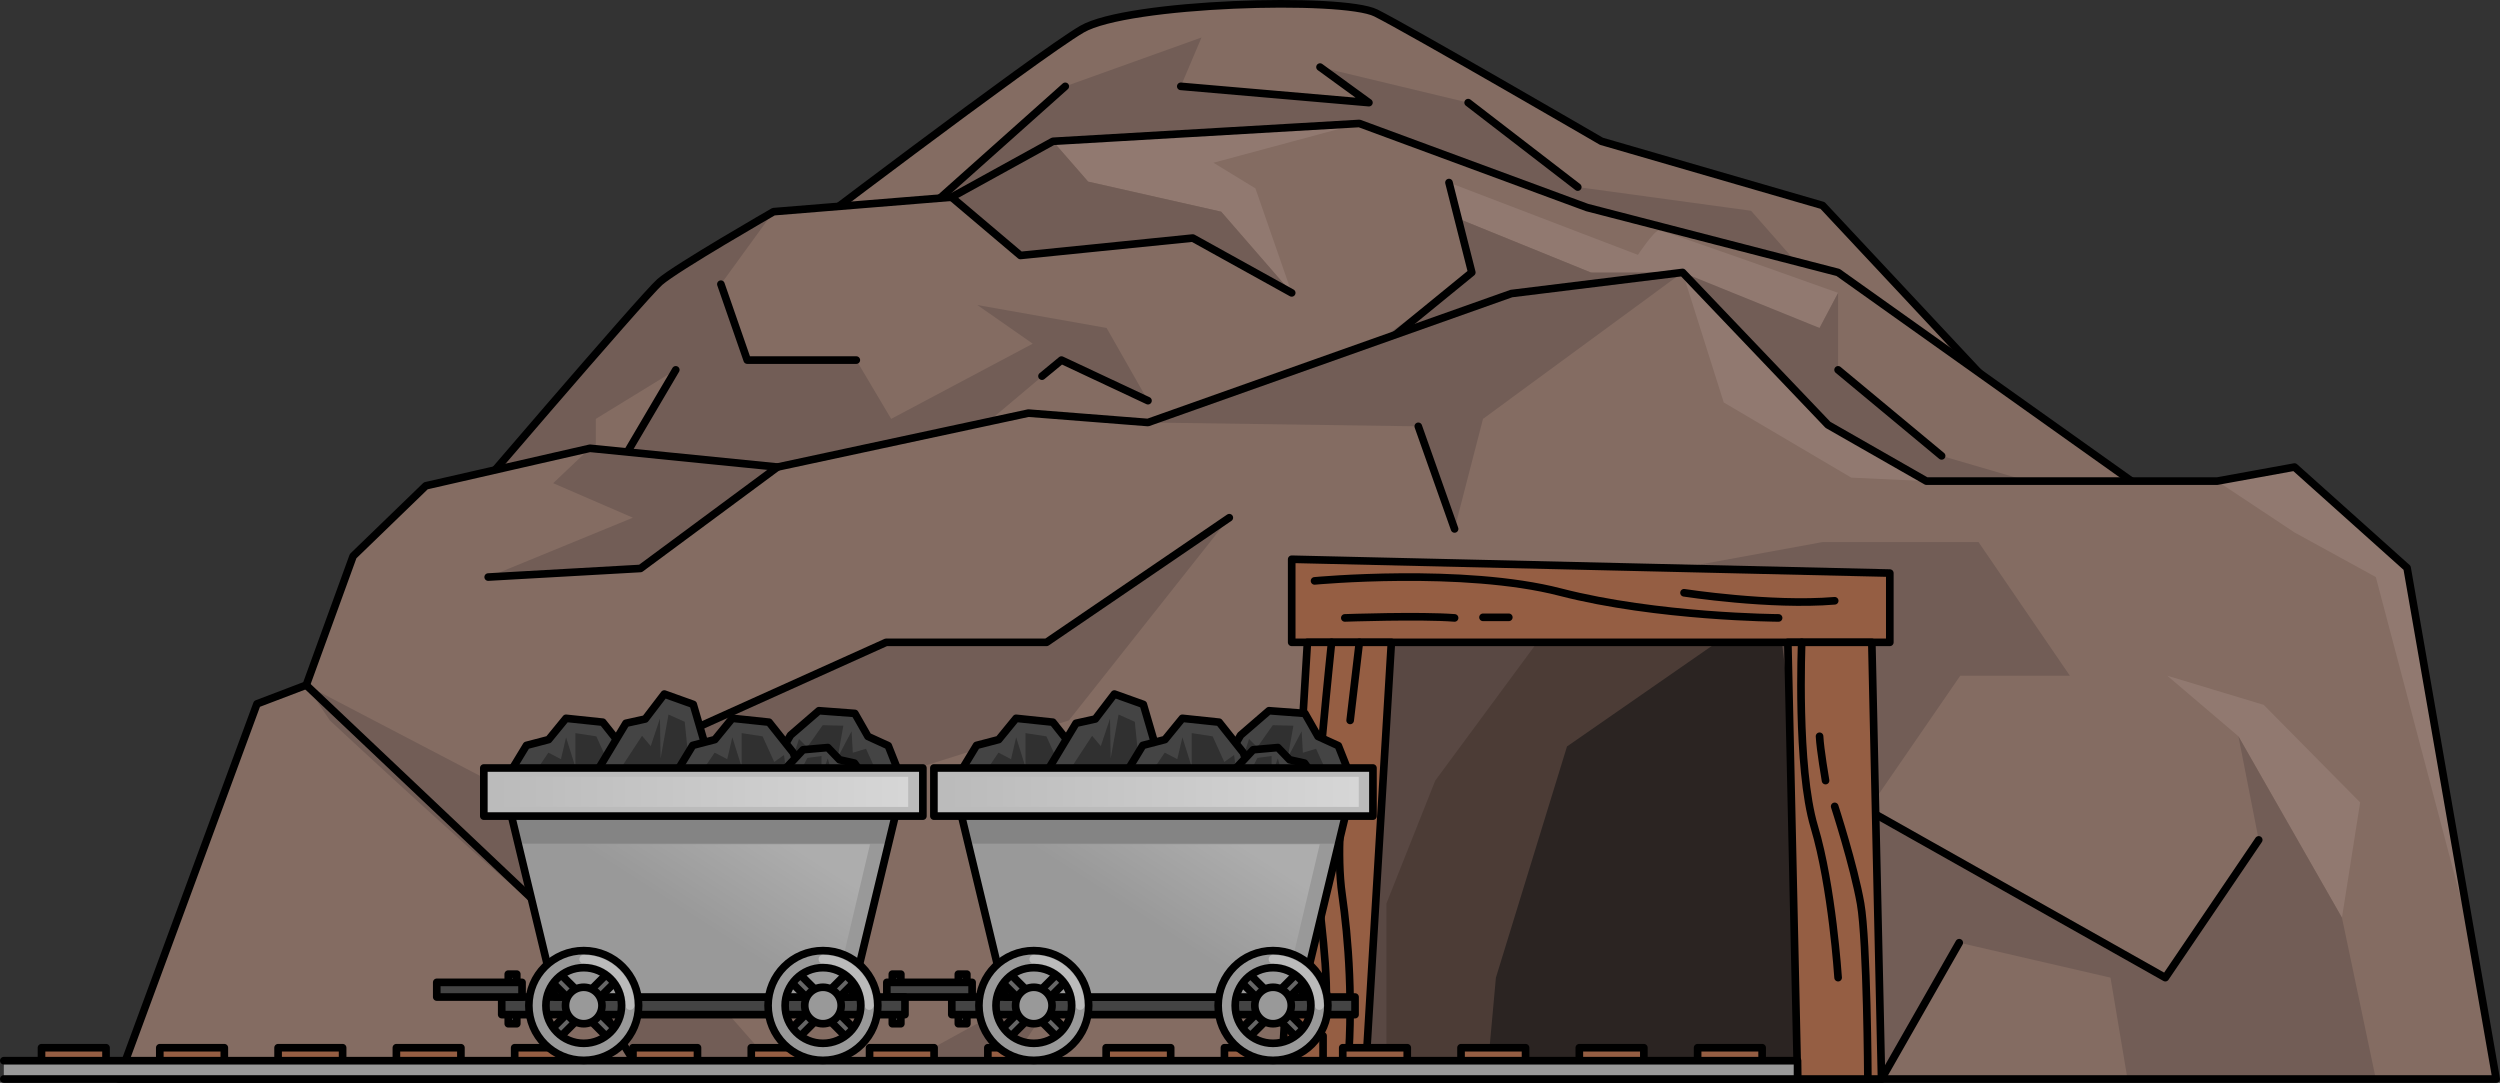 <?xml version="1.0" encoding="utf-8"?>
<!-- Generator: Adobe Illustrator 25.2.1, SVG Export Plug-In . SVG Version: 6.00 Build 0)  -->
<svg version="1.1" id="Camada_1" xmlns="http://www.w3.org/2000/svg" xmlns:xlink="http://www.w3.org/1999/xlink" x="0px" y="0px"
	 width="327.257px" height="141.746px" viewBox="0 0 327.257 141.746" enable-background="new 0 0 327.257 141.746"
	 xml:space="preserve">
<rect x="0" y="0" width="327.257" height="141.746" fill="#333333" stroke="none"/>
<g>
	<g>
		<path fill="#846C62" d="M102.077,32.855c0,0,33.595-25.563,39.555-29.037c5.96-3.474,34.137-4.287,38.472-2.12
			s29.531,16.797,29.531,16.797l28.942,8.399l30.662,32.782L102.077,32.855z"/>
		<polygon fill="#725D56" points="157.283,4.904 154.569,11.303 179.194,13.436 172.795,8.782 192.185,13.436 206.533,24.488 
			229.219,27.59 244.537,45.041 111.329,35.54 139.445,11.303 		"/>
		<path fill="none" stroke="#000000" stroke-linecap="round" stroke-linejoin="round" stroke-miterlimit="10" d="M102.077,32.855
			c0,0,33.595-25.563,39.555-29.037c5.96-3.474,34.137-4.287,38.472-2.12s29.531,16.797,29.531,16.797l28.942,8.399l30.662,32.782
			L102.077,32.855z"/>
		
			<line fill="none" stroke="#000000" stroke-linecap="round" stroke-linejoin="round" stroke-miterlimit="10" x1="139.445" y1="11.303" x2="121.412" y2="27.396"/>
		<polyline fill="none" stroke="#000000" stroke-linecap="round" stroke-linejoin="round" stroke-miterlimit="10" points="
			154.569,11.303 179.194,13.436 172.795,8.782 		"/>
		
			<line fill="none" stroke="#000000" stroke-linecap="round" stroke-linejoin="round" stroke-miterlimit="10" x1="192.185" y1="13.436" x2="206.533" y2="24.488"/>
	</g>
	<g>
		<path fill="#846C62" d="M58.729,68.617c0,0,25.467-29.802,27.634-31.698s14.901-9.211,14.901-9.211l23.3-1.896l13.275-7.315
			l40.104-2.336l29.812,11.005l32.858,8.498l47.861,34.038L58.729,68.617z"/>
		<polygon fill="#917970" points="137.839,18.495 142.44,23.772 159.856,27.707 169.087,38.338 164.337,24.662 158.841,21.303 
			177.943,16.16 		"/>
		<path fill="#917970" d="M190.408,28.417l-0.73-4.518l24.73,9.465c0,0,2.137-3.206,2.748-3.206c0.611,0,23.458,8.181,23.458,8.181
			l-2.428,4.592l-29.95-7.267L190.408,28.417z"/>
		<path fill="#725D56" d="M86.363,36.918c-1.664,1.456-17.059,19.357-24.119,27.593l15.75-3.374v-6.306l10.464-6.417L77.994,65.668
			h38.932l22.022-18.531l11.324,5.313l-5.416-9.52l-16.919-3.001l7.251,5.06l-18.531,9.843l-4.565-7.694H97.816l-3.448-9.937
			l6.897-9.494C101.264,27.707,88.53,35.022,86.363,36.918z"/>
		<polygon fill="#725D56" points="137.839,18.495 142.44,23.772 159.856,27.707 169.087,38.338 156.137,31.161 133.577,33.441 
			124.564,25.81 		"/>
		<polygon fill="#725D56" points="220.253,35.663 208.235,35.663 190.408,28.417 192.661,35.663 175.346,48.415 		"/>
		<polygon fill="#725D56" points="220.253,35.663 238.185,42.93 240.613,38.338 240.613,48.415 254.162,59.676 288.474,69.701 
			221.953,69.701 		"/>
		<path fill="none" stroke="#000000" stroke-linecap="round" stroke-linejoin="round" stroke-miterlimit="10" d="M58.729,68.617
			c0,0,25.467-29.802,27.634-31.698s14.901-9.211,14.901-9.211l23.3-1.896l13.275-7.315l40.104-2.336l29.812,11.005l32.858,8.498
			l47.861,34.038L58.729,68.617z"/>
		<polyline fill="none" stroke="#000000" stroke-linecap="round" stroke-linejoin="round" stroke-miterlimit="10" points="
			124.564,25.81 133.577,33.441 156.137,31.161 169.087,38.338 		"/>
		<polyline fill="none" stroke="#000000" stroke-linecap="round" stroke-linejoin="round" stroke-miterlimit="10" points="
			136.401,49.239 138.949,47.137 150.273,52.45 		"/>
		<polyline fill="none" stroke="#000000" stroke-linecap="round" stroke-linejoin="round" stroke-miterlimit="10" points="
			94.367,37.201 97.816,47.137 112.092,47.137 		"/>
		
			<line fill="none" stroke="#000000" stroke-linecap="round" stroke-linejoin="round" stroke-miterlimit="10" x1="88.459" y1="48.415" x2="81.141" y2="60.841"/>
		<polyline fill="none" stroke="#000000" stroke-linecap="round" stroke-linejoin="round" stroke-miterlimit="10" points="
			189.677,23.898 192.661,35.663 180.518,45.575 		"/>
		
			<line fill="none" stroke="#000000" stroke-linecap="round" stroke-linejoin="round" stroke-miterlimit="10" x1="240.613" y1="48.415" x2="254.162" y2="59.676"/>
	</g>
	<g>
		<polygon fill="#846C62" points="326.757,141.246 15.532,141.246 33.64,92.137 40.086,89.682 46.224,72.801 55.739,63.593 
			77.224,58.682 101.778,61.138 134.62,54.078 150.273,55.306 197.847,38.425 220.253,35.663 239.282,55.613 252.173,62.979 
			290.232,62.979 300.361,61.138 315.094,74.336 		"/>
		<polygon fill="#917970" points="220.253,35.663 225.645,52.682 242.337,62.523 252.173,62.979 239.282,55.613 		"/>
		<polygon fill="#917970" points="157.748,96.382 156.401,105.038 133.04,115.464 		"/>
		<polygon fill="#917970" points="300.361,61.138 290.232,62.979 300.361,69.701 311.004,75.539 323.646,123.402 315.094,74.336 		
			"/>
		<polygon fill="#917970" points="283.704,88.454 293.014,96.382 306.569,120.128 308.949,105.038 296.327,92.27 		"/>
		<g>
			<polygon fill="#725D56" points="147.364,112.664 138.859,127.977 114.704,141.246 130.894,141.246 135.404,134.481 
				147.895,127.977 159.856,131.093 151.085,114.547 156.401,105.038 			"/>
			<path fill="#725D56" d="M70.286,118.268c0.364-0.546,8.814,13.838,14.115,22.978h18.425L85.17,121.191l12.492-13.604
				l42.26-13.283l20.997-26.536l-23.921,16.314h-20.997l-46.512,20.956L40.086,89.682l3.09,4.622
				C43.176,94.304,69.755,119.065,70.286,118.268z"/>
		</g>
		<polygon fill="#725D56" points="276.27,127.977 278.496,141.246 311.004,141.246 306.569,120.128 293.014,96.382 295.672,109.946 
			283.446,127.977 244.509,106.029 256.602,88.454 270.954,88.454 258.994,70.958 238.577,70.958 200.787,77.868 221.992,141.246 
			246.295,141.246 256.469,123.402 		"/>
		<polygon fill="#725D56" points="220.253,35.663 194.13,54.832 190.408,69.238 185.658,55.808 150.273,55.306 197.847,38.425 		"/>
		<polygon fill="#725D56" points="101.778,61.138 83.841,74.413 63.907,75.539 82.843,67.769 72.412,63.25 77.224,58.682 		"/>
		<polygon fill="none" stroke="#000000" stroke-linecap="round" stroke-linejoin="round" stroke-miterlimit="10" points="
			326.757,141.246 15.532,141.246 33.64,92.137 40.086,89.682 46.224,72.801 55.739,63.593 77.224,58.682 101.778,61.138 
			134.62,54.078 150.273,55.306 197.847,38.425 220.253,35.663 239.282,55.613 252.173,62.979 290.232,62.979 300.361,61.138 
			315.094,74.336 		"/>
		<polyline fill="none" stroke="#000000" stroke-linecap="round" stroke-linejoin="round" stroke-miterlimit="10" points="
			40.086,89.682 70.286,118.268 84.402,141.246 		"/>
		<polyline fill="none" stroke="#000000" stroke-linecap="round" stroke-linejoin="round" stroke-miterlimit="10" points="
			69.489,105.038 116.001,84.082 136.998,84.082 160.919,67.769 		"/>
		<polyline fill="none" stroke="#000000" stroke-linecap="round" stroke-linejoin="round" stroke-miterlimit="10" points="
			101.778,61.138 83.841,74.413 63.907,75.539 		"/>
		
			<line fill="none" stroke="#000000" stroke-linecap="round" stroke-linejoin="round" stroke-miterlimit="10" x1="190.408" y1="69.238" x2="185.658" y2="55.808"/>
		<polyline fill="none" stroke="#000000" stroke-linecap="round" stroke-linejoin="round" stroke-miterlimit="10" points="
			244.509,106.029 283.446,127.977 295.672,109.946 		"/>
		
			<line fill="none" stroke="#000000" stroke-linecap="round" stroke-linejoin="round" stroke-miterlimit="10" x1="256.469" y1="123.402" x2="246.295" y2="141.246"/>
	</g>
	<g>
		
			<rect x="173.194" y="77.598" transform="matrix(-1 -4.490065e-11 4.490065e-11 -1 411.206 218.844)" fill="#594843" width="64.819" height="63.648"/>
		<polygon fill="#4C3C36" points="232.595,78.645 205.124,78.811 187.877,102.181 181.489,118.26 181.489,141.246 240.165,141.246 
					"/>
		<polygon fill="#2B2422" points="232.595,78.645 205.124,97.714 195.819,127.977 194.611,141.246 240.165,141.246 		"/>
		<g>
			<polygon fill="#955E43" stroke="#000000" stroke-linecap="round" stroke-linejoin="round" stroke-miterlimit="10" points="
				247.382,84.082 169.087,84.082 169.087,73.208 247.382,75.02 			"/>
			<polygon fill="#955E43" stroke="#000000" stroke-linecap="round" stroke-linejoin="round" stroke-miterlimit="10" points="
				178.692,141.246 167.701,141.246 171.144,84.082 182.136,84.082 			"/>
			<polygon fill="#955E43" stroke="#000000" stroke-linecap="round" stroke-linejoin="round" stroke-miterlimit="10" points="
				246.295,141.246 235.303,141.246 234.035,84.082 245.026,84.082 			"/>
			<path fill="none" stroke="#000000" stroke-linecap="round" stroke-linejoin="round" stroke-miterlimit="10" d="M174.307,84.082
				c0,0-2.364,22.6-2.221,27.361c0.143,4.761,1.702,13.504,1.528,19.649"/>
			<path fill="none" stroke="#000000" stroke-linecap="round" stroke-linejoin="round" stroke-miterlimit="10" d="M175.692,105.038
				c0,0-0.779,6.665,0,12.119c0.779,5.453,1.558,14.333,0.606,24.089"/>
			
				<line fill="none" stroke="#000000" stroke-linecap="round" stroke-linejoin="round" stroke-miterlimit="10" x1="176.738" y1="94.304" x2="177.943" y2="84.082"/>
			
				<line fill="none" stroke="#000000" stroke-linecap="round" stroke-linejoin="round" stroke-miterlimit="10" x1="173.194" y1="135.594" x2="173.194" y2="138.97"/>
			<path fill="none" stroke="#000000" stroke-linecap="round" stroke-linejoin="round" stroke-miterlimit="10" d="M235.852,84.082
				c0,0-0.692,16.368,1.645,24.158s3.116,19.736,3.116,19.736"/>
			<path fill="none" stroke="#000000" stroke-linecap="round" stroke-linejoin="round" stroke-miterlimit="10" d="M240.165,105.557
				c0,0,2.526,7.791,3.392,12.724c0.866,4.934,0.952,22.964,0.952,22.964"/>
			<path fill="none" stroke="#000000" stroke-linecap="round" stroke-linejoin="round" stroke-miterlimit="10" d="M238.969,102.181
				c0,0-0.702-4.068-0.784-5.8"/>
			<path fill="none" stroke="#000000" stroke-linecap="round" stroke-linejoin="round" stroke-miterlimit="10" d="M172.08,76.04
				c0,0,19.453-1.818,32.177,1.472c12.724,3.289,28.565,3.376,28.565,3.376"/>
			<path fill="none" stroke="#000000" stroke-linecap="round" stroke-linejoin="round" stroke-miterlimit="10" d="M220.445,77.598
				c0,0,11.308,1.748,19.72,1.047"/>
			<path fill="none" stroke="#000000" stroke-linecap="round" stroke-linejoin="round" stroke-miterlimit="10" d="M176.042,80.887
				c0,0,9.865-0.346,14.366,0"/>
			
				<line fill="none" stroke="#000000" stroke-linecap="round" stroke-linejoin="round" stroke-miterlimit="10" x1="194.13" y1="80.81" x2="197.506" y2="80.81"/>
		</g>
	</g>
	<g>
		<g>
			
				<rect x="5.433" y="137.15" fill="#955E43" stroke="#000000" stroke-linecap="round" stroke-linejoin="round" stroke-miterlimit="10" width="8.446" height="2.815"/>
			
				<rect x="20.918" y="137.15" fill="#955E43" stroke="#000000" stroke-linecap="round" stroke-linejoin="round" stroke-miterlimit="10" width="8.446" height="2.815"/>
			
				<rect x="36.403" y="137.15" fill="#955E43" stroke="#000000" stroke-linecap="round" stroke-linejoin="round" stroke-miterlimit="10" width="8.446" height="2.815"/>
			
				<rect x="51.888" y="137.15" fill="#955E43" stroke="#000000" stroke-linecap="round" stroke-linejoin="round" stroke-miterlimit="10" width="8.446" height="2.815"/>
			
				<rect x="67.373" y="137.15" fill="#955E43" stroke="#000000" stroke-linecap="round" stroke-linejoin="round" stroke-miterlimit="10" width="8.446" height="2.815"/>
			
				<rect x="82.858" y="137.15" fill="#955E43" stroke="#000000" stroke-linecap="round" stroke-linejoin="round" stroke-miterlimit="10" width="8.446" height="2.815"/>
			
				<rect x="98.343" y="137.15" fill="#955E43" stroke="#000000" stroke-linecap="round" stroke-linejoin="round" stroke-miterlimit="10" width="8.446" height="2.815"/>
			
				<rect x="113.828" y="137.15" fill="#955E43" stroke="#000000" stroke-linecap="round" stroke-linejoin="round" stroke-miterlimit="10" width="8.446" height="2.815"/>
			
				<rect x="129.313" y="137.15" fill="#955E43" stroke="#000000" stroke-linecap="round" stroke-linejoin="round" stroke-miterlimit="10" width="8.446" height="2.815"/>
			
				<rect x="144.798" y="137.15" fill="#955E43" stroke="#000000" stroke-linecap="round" stroke-linejoin="round" stroke-miterlimit="10" width="8.446" height="2.815"/>
			
				<rect x="160.283" y="137.15" fill="#955E43" stroke="#000000" stroke-linecap="round" stroke-linejoin="round" stroke-miterlimit="10" width="8.446" height="2.815"/>
			
				<rect x="175.768" y="137.15" fill="#955E43" stroke="#000000" stroke-linecap="round" stroke-linejoin="round" stroke-miterlimit="10" width="8.446" height="2.815"/>
			
				<rect x="191.253" y="137.15" fill="#955E43" stroke="#000000" stroke-linecap="round" stroke-linejoin="round" stroke-miterlimit="10" width="8.446" height="2.815"/>
			
				<rect x="206.738" y="137.15" fill="#955E43" stroke="#000000" stroke-linecap="round" stroke-linejoin="round" stroke-miterlimit="10" width="8.446" height="2.815"/>
			
				<rect x="222.223" y="137.15" fill="#955E43" stroke="#000000" stroke-linecap="round" stroke-linejoin="round" stroke-miterlimit="10" width="8.446" height="2.815"/>
			<polyline fill="#999999" stroke="#000000" stroke-linecap="round" stroke-linejoin="round" stroke-miterlimit="10" points="
				0.5,138.848 235.303,138.848 235.303,141.246 0.5,141.246 			"/>
		</g>
		<g>
			<g>
				<g>
					<g>
						<polygon fill="#444444" points="124.526,103.018 127.832,97.573 130.73,96.814 133.009,94.028 137.821,94.535 140.986,98.523 
							142.378,102.384 						"/>
						<polygon fill="#303030" points="127.655,103.018 130.702,98.523 132.347,99.378 133.017,96.514 134.236,100.414 
							134.236,95.966 136.978,96.392 138.502,99.744 139.781,98.83 140.27,102.459 						"/>
						<polygon fill="none" stroke="#000000" stroke-linecap="round" stroke-linejoin="round" stroke-miterlimit="10" points="
							124.526,103.018 127.832,97.573 130.73,96.814 133.009,94.028 137.821,94.535 140.986,98.523 142.378,102.384 						"/>
					</g>
					<g>
						<polygon fill="#444444" points="136.904,101.233 140.851,94.678 143.38,94.119 145.877,90.851 149.665,92.207 151.309,97.823 
							151.543,103.018 						"/>
						<polygon fill="#303030" points="139.443,101.689 142.96,96.324 144.097,97.669 145.306,94.065 145.39,99.284 146.423,93.534 
							148.55,94.485 149.009,99.039 150.26,98.044 149.814,102.807 						"/>
						<polygon fill="none" stroke="#000000" stroke-linecap="round" stroke-linejoin="round" stroke-miterlimit="10" points="
							136.904,101.233 140.851,94.678 143.38,94.119 145.877,90.851 149.665,92.207 151.309,97.823 151.543,103.018 						"/>
					</g>
					<g>
						<polygon fill="#444444" points="177.445,103.307 175.191,97.615 172.536,96.401 170.818,93.387 166.113,93.034 162.4,96.24 
							160.41,99.633 						"/>
						<polygon fill="#303030" points="174.441,102.767 172.275,98.013 170.55,98.534 170.391,95.724 168.562,99.183 169.313,94.998 
							166.608,94.927 164.579,97.817 163.504,96.736 162.422,100.067 						"/>
						<polygon fill="none" stroke="#000000" stroke-linecap="round" stroke-linejoin="round" stroke-miterlimit="10" points="
							177.445,103.307 175.191,97.615 172.536,96.401 170.818,93.387 166.113,93.034 162.4,96.24 160.41,99.633 						"/>
					</g>
					<g>
						<polygon fill="#444444" points="146.29,103.018 149.596,97.573 152.494,96.814 154.773,94.028 159.584,94.535 162.75,98.523 
							164.142,102.384 						"/>
						<polygon fill="#303030" points="149.419,103.018 152.466,98.523 154.111,99.378 154.781,96.514 156,100.414 156,95.966 
							158.742,96.392 160.266,99.744 161.545,98.83 162.034,102.459 						"/>
						<polygon fill="none" stroke="#000000" stroke-linecap="round" stroke-linejoin="round" stroke-miterlimit="10" points="
							146.29,103.018 149.596,97.573 152.494,96.814 154.773,94.028 159.584,94.535 162.75,98.523 164.142,102.384 						"/>
					</g>
					<g>
						<polygon fill="#444444" points="172.992,103.018 170.767,99.891 168.815,99.454 167.281,97.855 164.042,98.145 
							161.911,100.436 160.974,102.654 						"/>
						<polygon fill="#303030" points="170.886,103.018 168.835,100.436 167.727,100.927 167.276,99.282 166.455,101.522 
							166.455,98.967 164.609,99.212 163.584,101.137 162.722,100.612 162.393,102.697 						"/>
						<polygon fill="none" stroke="#000000" stroke-linecap="round" stroke-linejoin="round" stroke-miterlimit="10" points="
							172.992,103.018 170.767,99.891 168.815,99.454 167.281,97.855 164.042,98.145 161.911,100.436 160.974,102.654 						"/>
					</g>
				</g>
				<g>
					<g>
						
							<rect x="125.449" y="127.516" fill="#444444" stroke="#000000" stroke-linecap="round" stroke-linejoin="round" stroke-miterlimit="10" width="1.115" height="6.494"/>
						
							<rect x="116.808" y="127.516" fill="#444444" stroke="#000000" stroke-linecap="round" stroke-linejoin="round" stroke-miterlimit="10" width="1.115" height="6.494"/>
						
							<rect x="124.592" y="130.514" fill="#444444" stroke="#000000" stroke-linecap="round" stroke-linejoin="round" stroke-miterlimit="10" width="52.787" height="2.302"/>
						
							<rect x="116.089" y="128.594" fill="#444444" stroke="#000000" stroke-linecap="round" stroke-linejoin="round" stroke-miterlimit="10" width="11.164" height="1.92"/>
					</g>
					<g>
						<polygon fill="#999999" points="170.394,130.514 131.578,130.514 125.449,105.069 176.522,105.069 						"/>
						<linearGradient id="SVGID_1_" gradientUnits="userSpaceOnUse" x1="148.562" y1="119.606" x2="156.972" y2="106.511">
							<stop  offset="0" style="stop-color:#FFFFFF;stop-opacity:0"/>
							<stop  offset="1" style="stop-color:#FFFFFF;stop-opacity:0.2"/>
						</linearGradient>
						<polygon fill="url(#SVGID_1_)" points="135.388,126.281 169.03,126.281 172.756,110.525 129.639,110.525 						"/>
						<polygon fill="#848484" points="126.743,110.439 175.229,110.439 176.522,105.069 125.449,105.069 						"/>
						<polygon fill="none" stroke="#000000" stroke-linecap="round" stroke-linejoin="round" stroke-miterlimit="10" points="
							170.394,130.514 131.578,130.514 125.449,105.069 176.522,105.069 						"/>
						<rect x="122.249" y="100.534" fill="#BBBBBB" width="57.473" height="6.298"/>
						<linearGradient id="SVGID_2_" gradientUnits="userSpaceOnUse" x1="124.209" y1="103.658" x2="177.866" y2="103.658">
							<stop  offset="0" style="stop-color:#FFFFFF;stop-opacity:0"/>
							<stop  offset="1" style="stop-color:#FFFFFF;stop-opacity:0.4"/>
						</linearGradient>
						<rect x="124.209" y="101.689" fill="url(#SVGID_2_)" width="53.657" height="3.939"/>
						
							<rect x="122.249" y="100.534" fill="none" stroke="#000000" stroke-linecap="round" stroke-linejoin="round" stroke-miterlimit="10" width="57.473" height="6.298"/>
					</g>
					<g>
						<g>
							
								<rect x="134.565" y="125.497" transform="matrix(0.707 -0.707 0.707 0.707 -53.434 134.236)" fill="#666666" stroke="#000000" stroke-linecap="round" stroke-linejoin="round" stroke-miterlimit="10" width="1.526" height="12.251"/>
							
								<rect x="129.203" y="130.859" transform="matrix(0.707 -0.707 0.707 0.707 -53.434 134.243)" fill="#666666" stroke="#000000" stroke-linecap="round" stroke-linejoin="round" stroke-miterlimit="10" width="12.251" height="1.526"/>
							
								<circle fill="#999999" stroke="#000000" stroke-linecap="round" stroke-linejoin="round" stroke-miterlimit="10" cx="135.328" cy="131.622" r="2.387"/>
							<path fill="#999999" d="M135.328,124.438c-3.968,0-7.184,3.216-7.184,7.184c0,3.968,3.216,7.184,7.184,7.184
								c3.968,0,7.184-3.216,7.184-7.184C142.512,127.655,139.296,124.438,135.328,124.438z M135.328,136.575
								c-2.735,0-4.952-2.217-4.952-4.952c0-2.735,2.217-4.952,4.952-4.952c2.735,0,4.952,2.217,4.952,4.952
								C140.281,134.357,138.063,136.575,135.328,136.575z"/>
							<path fill="#BBBBBB" d="M141.386,132.195c-0.316,0-0.572-0.256-0.572-0.572c0-3.024-2.461-5.485-5.485-5.485
								c-0.316,0-0.572-0.256-0.572-0.572c0-0.316,0.256-0.572,0.572-0.572c3.656,0,6.63,2.974,6.63,6.63
								C141.958,131.938,141.702,132.195,141.386,132.195z"/>
							<path fill="none" stroke="#000000" stroke-linecap="round" stroke-linejoin="round" stroke-miterlimit="10" d="
								M135.328,124.438c-3.968,0-7.184,3.216-7.184,7.184c0,3.968,3.216,7.184,7.184,7.184c3.968,0,7.184-3.216,7.184-7.184
								C142.512,127.655,139.296,124.438,135.328,124.438z M135.328,136.575c-2.735,0-4.952-2.217-4.952-4.952
								c0-2.735,2.217-4.952,4.952-4.952c2.735,0,4.952,2.217,4.952,4.952C140.281,134.357,138.063,136.575,135.328,136.575z"/>
						</g>
						<g>
							
								<rect x="165.88" y="125.497" transform="matrix(0.707 -0.707 0.707 0.707 -44.264 156.377)" fill="#666666" stroke="#000000" stroke-linecap="round" stroke-linejoin="round" stroke-miterlimit="10" width="1.526" height="12.251"/>
							
								<rect x="160.518" y="130.859" transform="matrix(0.707 -0.707 0.707 0.707 -44.262 156.386)" fill="#666666" stroke="#000000" stroke-linecap="round" stroke-linejoin="round" stroke-miterlimit="10" width="12.251" height="1.526"/>
							<path fill="#999999" stroke="#000000" stroke-linecap="round" stroke-linejoin="round" stroke-miterlimit="10" d="
								M169.03,131.622c0,1.318-1.069,2.387-2.387,2.387c-1.318,0-2.387-1.069-2.387-2.387s1.069-2.387,2.387-2.387
								C167.962,129.235,169.03,130.304,169.03,131.622z"/>
							<path fill="#999999" d="M166.643,124.438c-3.968,0-7.184,3.216-7.184,7.184c0,3.968,3.216,7.184,7.184,7.184
								c3.968,0,7.184-3.216,7.184-7.184C173.827,127.655,170.611,124.438,166.643,124.438z M166.643,136.575
								c-2.735,0-4.952-2.217-4.952-4.952c0-2.735,2.217-4.952,4.952-4.952c2.735,0,4.952,2.217,4.952,4.952
								C171.596,134.357,169.378,136.575,166.643,136.575z"/>
							<path fill="#BBBBBB" d="M172.701,132.195c-0.316,0-0.572-0.256-0.572-0.572c0-3.024-2.461-5.485-5.485-5.485
								c-0.316,0-0.572-0.256-0.572-0.572c0-0.316,0.256-0.572,0.572-0.572c3.656,0,6.63,2.974,6.63,6.63
								C173.273,131.938,173.017,132.195,172.701,132.195z"/>
							<path fill="none" stroke="#000000" stroke-linecap="round" stroke-linejoin="round" stroke-miterlimit="10" d="
								M166.643,124.438c-3.968,0-7.184,3.216-7.184,7.184c0,3.968,3.216,7.184,7.184,7.184c3.968,0,7.184-3.216,7.184-7.184
								C173.827,127.655,170.611,124.438,166.643,124.438z M166.643,136.575c-2.735,0-4.952-2.217-4.952-4.952
								c0-2.735,2.217-4.952,4.952-4.952c2.735,0,4.952,2.217,4.952,4.952C171.596,134.357,169.378,136.575,166.643,136.575z"/>
						</g>
					</g>
				</g>
			</g>
			<g>
				<g>
					<g>
						<polygon fill="#444444" points="65.61,103.018 68.916,97.573 71.814,96.814 74.093,94.028 78.905,94.535 82.07,98.523 
							83.463,102.384 						"/>
						<polygon fill="#303030" points="68.739,103.018 71.786,98.523 73.431,99.378 74.101,96.514 75.32,100.414 75.32,95.966 
							78.062,96.392 79.586,99.744 80.865,98.83 81.354,102.459 						"/>
						<polygon fill="none" stroke="#000000" stroke-linecap="round" stroke-linejoin="round" stroke-miterlimit="10" points="
							65.61,103.018 68.916,97.573 71.814,96.814 74.093,94.028 78.905,94.535 82.07,98.523 83.463,102.384 						"/>
					</g>
					<g>
						<polygon fill="#444444" points="77.988,101.233 81.935,94.678 84.464,94.119 86.961,90.851 90.749,92.207 92.393,97.823 
							92.627,103.018 						"/>
						<polygon fill="#303030" points="80.527,101.689 84.044,96.324 85.181,97.669 86.39,94.065 86.474,99.284 87.507,93.534 
							89.634,94.485 90.093,99.039 91.344,98.044 90.898,102.807 						"/>
						<polygon fill="none" stroke="#000000" stroke-linecap="round" stroke-linejoin="round" stroke-miterlimit="10" points="
							77.988,101.233 81.935,94.678 84.464,94.119 86.961,90.851 90.749,92.207 92.393,97.823 92.627,103.018 						"/>
					</g>
					<g>
						<polygon fill="#444444" points="118.529,103.307 116.275,97.615 113.62,96.401 111.902,93.387 107.197,93.034 103.484,96.24 
							101.494,99.633 						"/>
						<polygon fill="#303030" points="115.525,102.767 113.359,98.013 111.635,98.534 111.475,95.724 109.646,99.183 
							110.397,94.998 107.692,94.927 105.663,97.817 104.589,96.736 103.506,100.067 						"/>
						<polygon fill="none" stroke="#000000" stroke-linecap="round" stroke-linejoin="round" stroke-miterlimit="10" points="
							118.529,103.307 116.275,97.615 113.62,96.401 111.902,93.387 107.197,93.034 103.484,96.24 101.494,99.633 						"/>
					</g>
					<g>
						<polygon fill="#444444" points="87.375,103.018 90.68,97.573 93.578,96.814 95.857,94.028 100.669,94.535 103.834,98.523 
							105.227,102.384 						"/>
						<polygon fill="#303030" points="90.503,103.018 93.55,98.523 95.195,99.378 95.865,96.514 97.084,100.414 97.084,95.966 
							99.826,96.392 101.35,99.744 102.629,98.83 103.118,102.459 						"/>
						<polygon fill="none" stroke="#000000" stroke-linecap="round" stroke-linejoin="round" stroke-miterlimit="10" points="
							87.375,103.018 90.68,97.573 93.578,96.814 95.857,94.028 100.669,94.535 103.834,98.523 105.227,102.384 						"/>
					</g>
					<g>
						<polygon fill="#444444" points="114.076,103.018 111.851,99.891 109.899,99.454 108.365,97.855 105.126,98.145 
							102.995,100.436 102.058,102.654 						"/>
						<polygon fill="#303030" points="111.97,103.018 109.919,100.436 108.811,100.927 108.36,99.282 107.539,101.522 
							107.539,98.967 105.693,99.212 104.668,101.137 103.806,100.612 103.477,102.697 						"/>
						<polygon fill="none" stroke="#000000" stroke-linecap="round" stroke-linejoin="round" stroke-miterlimit="10" points="
							114.076,103.018 111.851,99.891 109.899,99.454 108.365,97.855 105.126,98.145 102.995,100.436 102.058,102.654 						"/>
					</g>
				</g>
				<g>
					<g>
						
							<rect x="66.533" y="127.516" fill="#444444" stroke="#000000" stroke-linecap="round" stroke-linejoin="round" stroke-miterlimit="10" width="1.115" height="6.494"/>
						
							<rect x="65.676" y="130.514" fill="#444444" stroke="#000000" stroke-linecap="round" stroke-linejoin="round" stroke-miterlimit="10" width="52.787" height="2.302"/>
						
							<rect x="57.173" y="128.594" fill="#444444" stroke="#000000" stroke-linecap="round" stroke-linejoin="round" stroke-miterlimit="10" width="11.164" height="1.92"/>
					</g>
					<g>
						<polygon fill="#999999" points="111.478,130.514 72.662,130.514 66.533,105.069 117.606,105.069 						"/>
						<linearGradient id="SVGID_3_" gradientUnits="userSpaceOnUse" x1="89.688" y1="119.606" x2="98.099" y2="106.511">
							<stop  offset="0" style="stop-color:#FFFFFF;stop-opacity:0"/>
							<stop  offset="1" style="stop-color:#FFFFFF;stop-opacity:0.2"/>
						</linearGradient>
						<polygon fill="url(#SVGID_3_)" points="76.514,126.281 110.156,126.281 113.883,110.525 70.766,110.525 						"/>
						<polygon fill="#848484" points="67.827,110.439 116.313,110.439 117.606,105.069 66.533,105.069 						"/>
						<polygon fill="none" stroke="#000000" stroke-linecap="round" stroke-linejoin="round" stroke-miterlimit="10" points="
							111.478,130.514 72.662,130.514 66.533,105.069 117.606,105.069 						"/>
						<rect x="63.333" y="100.534" fill="#BBBBBB" width="57.473" height="6.298"/>
						<linearGradient id="SVGID_4_" gradientUnits="userSpaceOnUse" x1="65.23" y1="103.658" x2="118.886" y2="103.658">
							<stop  offset="0" style="stop-color:#FFFFFF;stop-opacity:0"/>
							<stop  offset="1" style="stop-color:#FFFFFF;stop-opacity:0.4"/>
						</linearGradient>
						<rect x="65.229" y="101.689" fill="url(#SVGID_4_)" width="53.657" height="3.939"/>
						
							<rect x="63.333" y="100.534" fill="none" stroke="#000000" stroke-linecap="round" stroke-linejoin="round" stroke-miterlimit="10" width="57.473" height="6.298"/>
					</g>
					<g>
						<g>
							
								<rect x="75.649" y="125.497" transform="matrix(0.707 -0.707 0.707 0.707 -70.689 92.577)" fill="#666666" stroke="#000000" stroke-linecap="round" stroke-linejoin="round" stroke-miterlimit="10" width="1.526" height="12.251"/>
							
								<rect x="70.287" y="130.859" transform="matrix(0.707 -0.707 0.707 0.707 -70.69 92.583)" fill="#666666" stroke="#000000" stroke-linecap="round" stroke-linejoin="round" stroke-miterlimit="10" width="12.251" height="1.526"/>
							
								<circle fill="#999999" stroke="#000000" stroke-linecap="round" stroke-linejoin="round" stroke-miterlimit="10" cx="76.412" cy="131.622" r="2.387"/>
							<path fill="#999999" d="M76.412,124.438c-3.968,0-7.184,3.216-7.184,7.184c0,3.968,3.216,7.184,7.184,7.184
								c3.968,0,7.184-3.216,7.184-7.184C83.597,127.655,80.38,124.438,76.412,124.438z M76.412,136.575
								c-2.735,0-4.952-2.217-4.952-4.952c0-2.735,2.217-4.952,4.952-4.952c2.735,0,4.952,2.217,4.952,4.952
								C81.365,134.357,79.148,136.575,76.412,136.575z"/>
							<path fill="#BBBBBB" d="M82.47,132.195c-0.316,0-0.572-0.256-0.572-0.572c0-3.024-2.461-5.485-5.485-5.485
								c-0.316,0-0.572-0.256-0.572-0.572c0-0.316,0.256-0.572,0.572-0.572c3.656,0,6.63,2.974,6.63,6.63
								C83.042,131.938,82.786,132.195,82.47,132.195z"/>
							<path fill="none" stroke="#000000" stroke-linecap="round" stroke-linejoin="round" stroke-miterlimit="10" d="
								M76.412,124.438c-3.968,0-7.184,3.216-7.184,7.184c0,3.968,3.216,7.184,7.184,7.184c3.968,0,7.184-3.216,7.184-7.184
								C83.597,127.655,80.38,124.438,76.412,124.438z M76.412,136.575c-2.735,0-4.952-2.217-4.952-4.952
								c0-2.735,2.217-4.952,4.952-4.952c2.735,0,4.952,2.217,4.952,4.952C81.365,134.357,79.148,136.575,76.412,136.575z"/>
						</g>
						<g>
							
								<rect x="106.964" y="125.497" transform="matrix(0.707 -0.707 0.707 0.707 -61.518 114.719)" fill="#666666" stroke="#000000" stroke-linecap="round" stroke-linejoin="round" stroke-miterlimit="10" width="1.526" height="12.251"/>
							
								<rect x="101.602" y="130.859" transform="matrix(0.707 -0.707 0.707 0.707 -61.519 114.732)" fill="#666666" stroke="#000000" stroke-linecap="round" stroke-linejoin="round" stroke-miterlimit="10" width="12.251" height="1.526"/>
							<path fill="#999999" stroke="#000000" stroke-linecap="round" stroke-linejoin="round" stroke-miterlimit="10" d="
								M110.114,131.622c0,1.318-1.069,2.387-2.387,2.387c-1.318,0-2.387-1.069-2.387-2.387s1.069-2.387,2.387-2.387
								C109.046,129.235,110.114,130.304,110.114,131.622z"/>
							<path fill="#999999" d="M107.727,124.438c-3.968,0-7.184,3.216-7.184,7.184c0,3.968,3.216,7.184,7.184,7.184
								c3.968,0,7.184-3.216,7.184-7.184C114.911,127.655,111.695,124.438,107.727,124.438z M107.727,136.575
								c-2.735,0-4.952-2.217-4.952-4.952c0-2.735,2.217-4.952,4.952-4.952c2.735,0,4.952,2.217,4.952,4.952
								C112.68,134.357,110.462,136.575,107.727,136.575z"/>
							<path fill="#BBBBBB" d="M113.785,132.195c-0.316,0-0.572-0.256-0.572-0.572c0-3.024-2.461-5.485-5.485-5.485
								c-0.316,0-0.572-0.256-0.572-0.572c0-0.316,0.256-0.572,0.572-0.572c3.656,0,6.63,2.974,6.63,6.63
								C114.357,131.938,114.101,132.195,113.785,132.195z"/>
							<path fill="none" stroke="#000000" stroke-linecap="round" stroke-linejoin="round" stroke-miterlimit="10" d="
								M107.727,124.438c-3.968,0-7.184,3.216-7.184,7.184c0,3.968,3.216,7.184,7.184,7.184c3.968,0,7.184-3.216,7.184-7.184
								C114.911,127.655,111.695,124.438,107.727,124.438z M107.727,136.575c-2.735,0-4.952-2.217-4.952-4.952
								c0-2.735,2.217-4.952,4.952-4.952c2.735,0,4.952,2.217,4.952,4.952C112.68,134.357,110.462,136.575,107.727,136.575z"/>
						</g>
					</g>
				</g>
			</g>
		</g>
	</g>
</g>
</svg>
